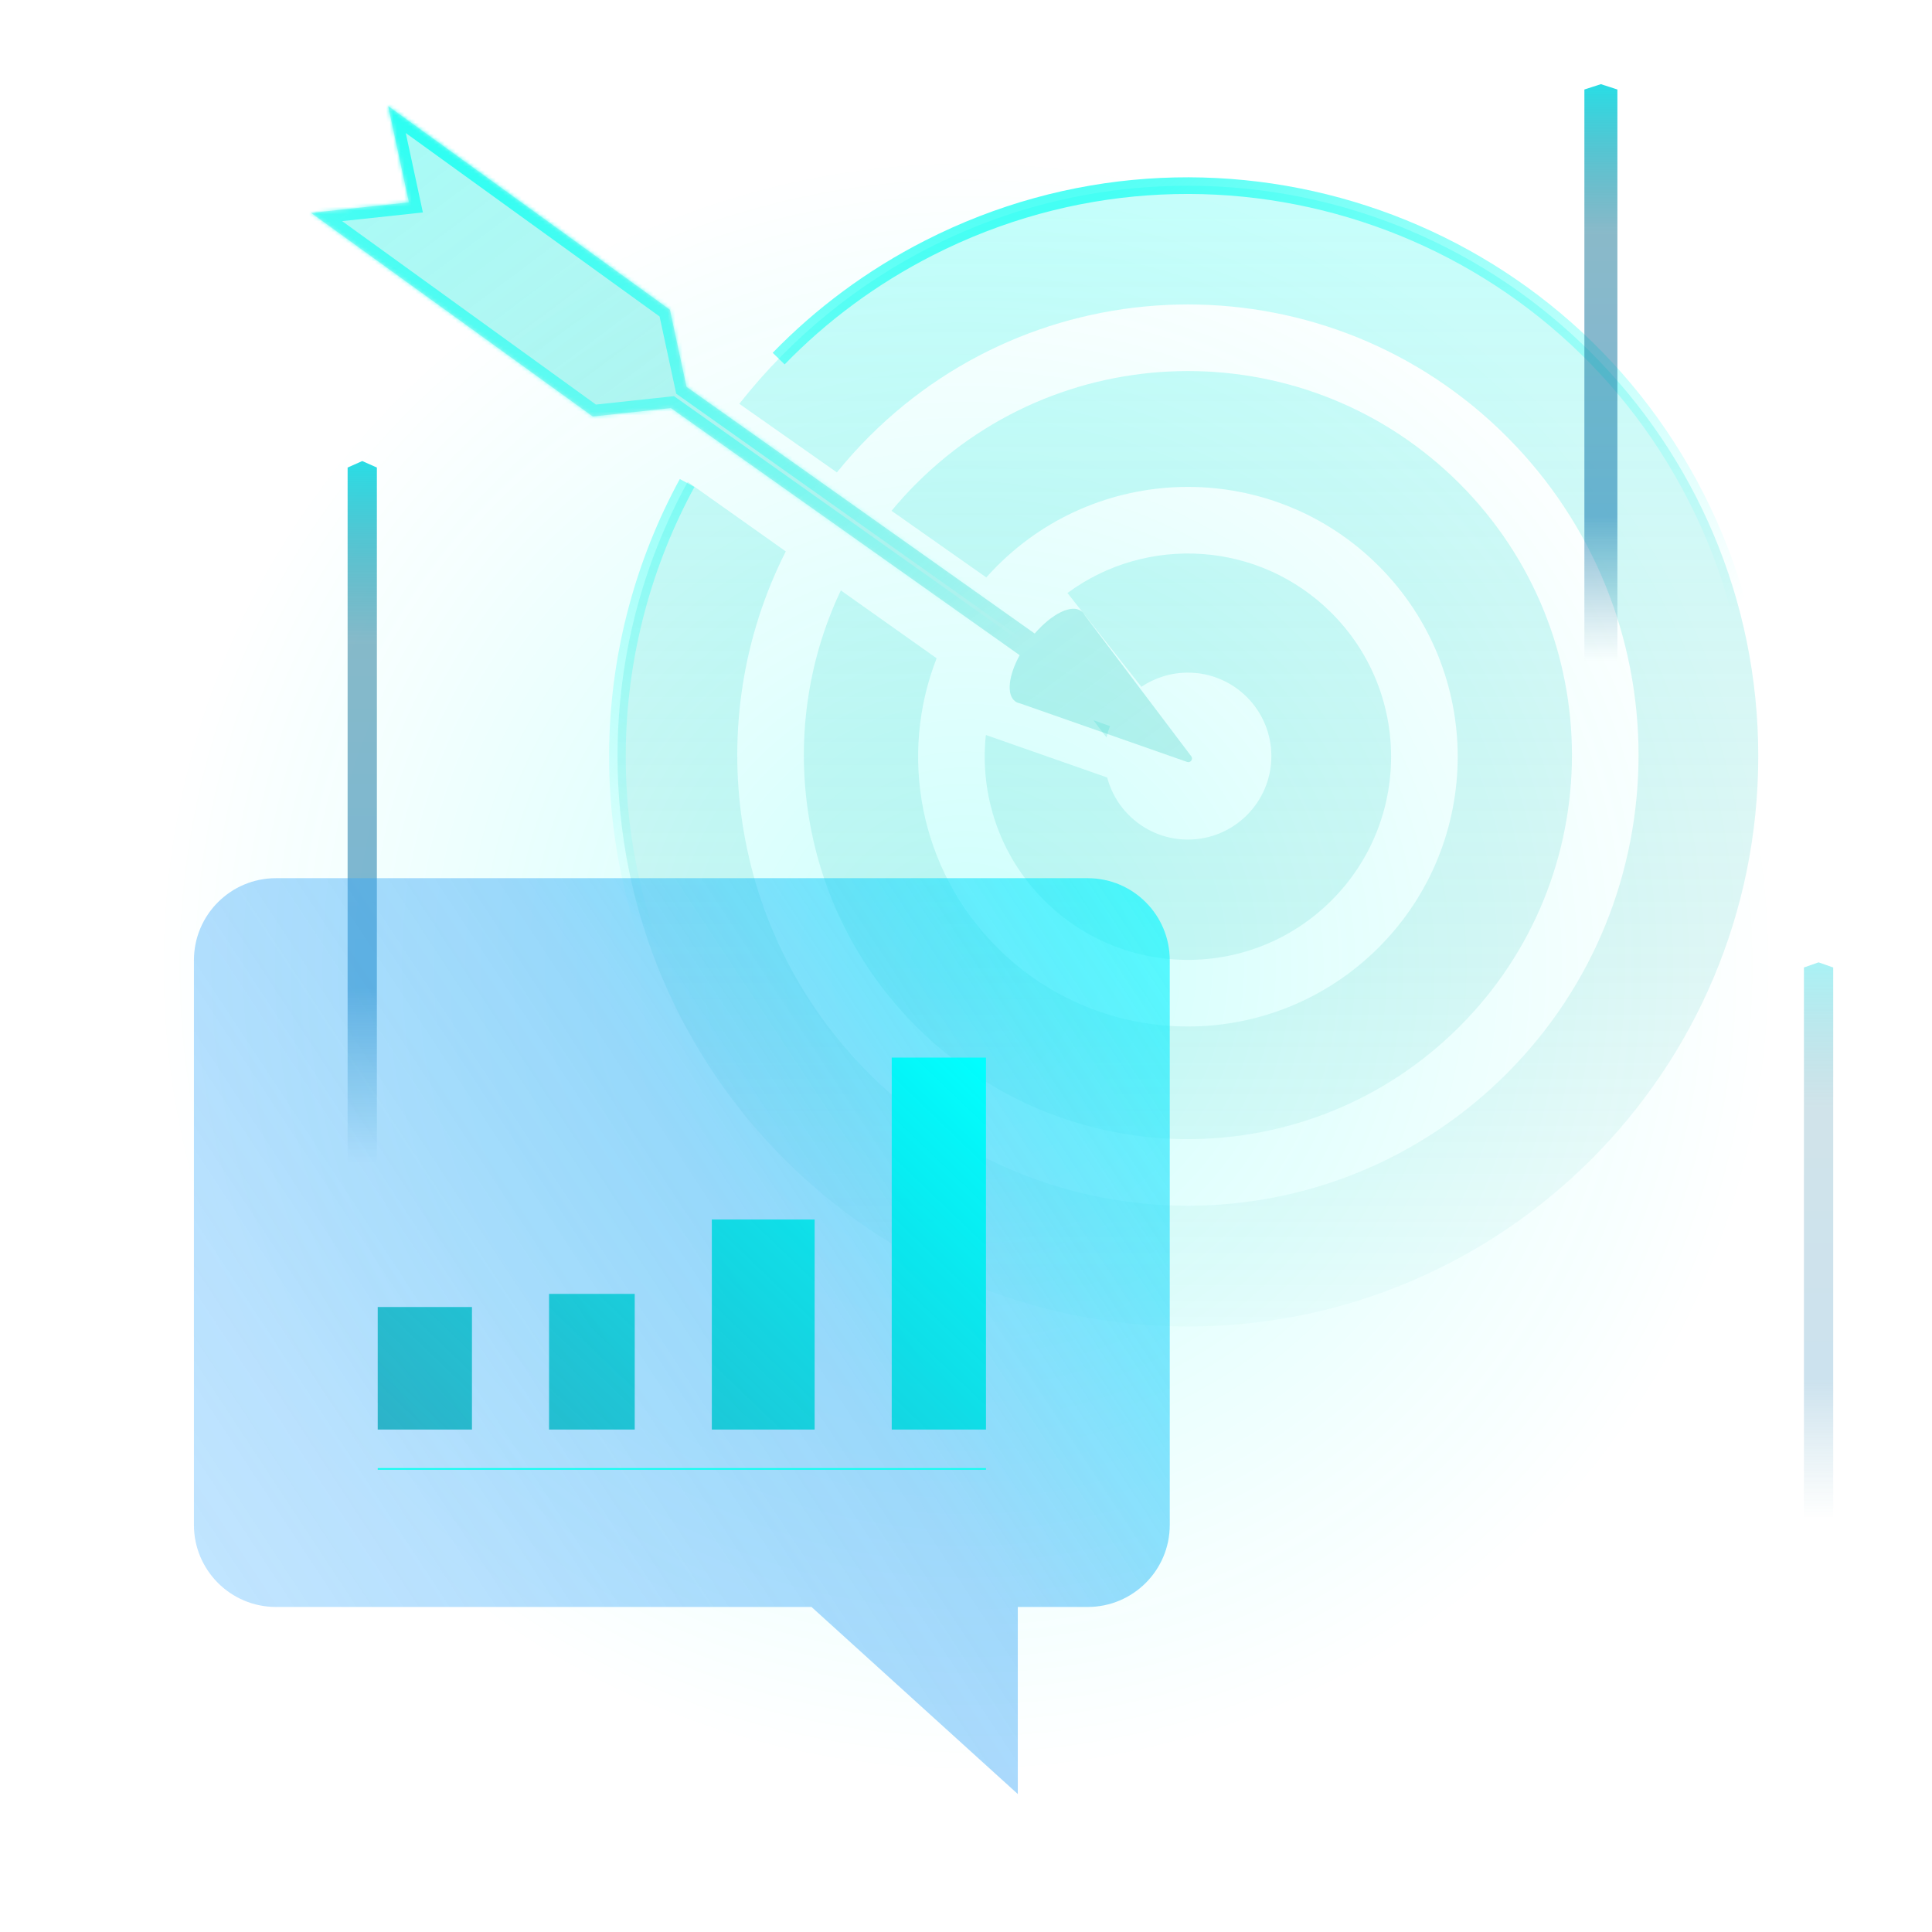 <svg width="528" height="528" viewBox="0 0 528 528" fill="none" xmlns="http://www.w3.org/2000/svg">
    <circle cx="264" cy="264" r="264" fill="url(#paint0_radial_13721_127442)"/>
    <path d="M103 378.571L95 378.571L95 127.776L99 126L103 127.776L103 378.571Z" fill="url(#paint1_linear_13721_127442)" style="mix-blend-mode:screen"/>
    <g opacity="0.4">
        <path d="M501 463L493 463L493 264.406L497 263L501 264.406L501 463Z" fill="url(#paint2_linear_13721_127442)" style="mix-blend-mode:screen"/>
    </g>
    <path fill-rule="evenodd" clip-rule="evenodd" d="M187.934 131.692C175.715 153.932 168.766 179.475 168.766 206.642C168.766 292.73 238.554 362.518 324.642 362.518C410.731 362.518 480.519 292.73 480.519 206.642C480.519 120.553 410.731 50.765 324.642 50.765C274.894 50.765 230.589 74.07 202.049 110.358L228.719 129.104C231.459 125.711 234.406 122.429 237.559 119.275C285.655 71.18 363.634 71.18 411.73 119.275C459.825 167.371 459.825 245.35 411.73 293.446C363.634 341.542 285.655 341.542 237.559 293.446C198.93 254.816 191.327 196.91 214.749 150.692L187.934 131.692ZM229.797 161.354C211.307 200.323 218.184 248.33 250.43 280.575C291.417 321.563 357.871 321.563 398.859 280.575C439.847 239.588 439.847 173.133 398.859 132.146C357.871 91.158 291.417 91.158 250.43 132.146C248.029 134.546 245.769 137.034 243.65 139.599L269.545 157.801C270.496 156.733 271.484 155.687 272.507 154.663C301.302 125.869 347.987 125.869 376.781 154.663C405.576 183.457 405.576 230.142 376.781 258.937C347.987 287.731 301.302 287.731 272.507 258.937C251.14 237.57 245.629 206.351 255.973 179.901L229.797 161.354ZM269.43 200.861C267.706 216.981 273.022 233.711 285.378 246.066C307.064 267.752 342.224 267.752 363.911 246.066C385.597 224.38 385.597 189.22 363.911 167.533C344.234 147.857 313.466 146.034 291.733 162.063L311.928 187.697C315.561 185.254 319.935 183.828 324.641 183.828C337.24 183.828 347.453 194.041 347.453 206.64C347.453 219.238 337.24 229.451 324.641 229.451C314.063 229.451 305.166 222.25 302.585 212.482L269.43 200.861ZM302.399 201.554C302.644 200.48 302.964 199.434 303.354 198.424L298.842 196.842L302.399 201.554Z" fill="url(#paint3_linear_13721_127442)"/>
    <path d="M212.804 98C224.434 86.03 238.2 75.738 253.901 67.742C330.613 28.672 424.473 59.188 463.543 135.9C502.612 212.612 472.096 306.472 395.384 345.542C318.672 384.611 224.812 354.095 185.742 277.383C161.507 229.796 164.047 175.612 187.782 132" stroke="url(#paint4_radial_13721_127442)" stroke-width="4.55"/>
    <g opacity="0.7">
        <path fill-rule="evenodd" clip-rule="evenodd" d="M75.419 240H297.265C309.647 240 319.685 250.037 319.685 262.419V416.75C319.685 429.132 309.647 439.169 297.265 439.169H278.155V490.296L221.778 439.169H75.419C63.038 439.169 53 429.132 53 416.75V262.419C53 250.038 63.038 240 75.419 240Z" fill="url(#paint5_linear_13721_127442)" style="mix-blend-mode:screen"/>
    </g>
    <g style="mix-blend-mode:overlay">
        <path d="M103.229 401.446L269.458 401.446" stroke="#0EFFF1" stroke-width="0.449" stroke-miterlimit="10"/>
    </g>
    <path fill-rule="evenodd" clip-rule="evenodd" d="M243.704 289.032L243.704 390.683H269.458L269.458 289.032H243.704ZM194.537 390.683L194.537 333.28H222.632L222.632 390.683H194.537ZM103.229 390.683V357.198H128.982L128.982 390.683H103.229ZM150.053 390.683L150.053 353.611H173.466L173.466 390.683H150.053Z" fill="url(#paint6_linear_13721_127442)" style="mix-blend-mode:screen"/>
    <path d="M442.02 230.461L433 230.461L433 24.46L437.51 23.001L442.02 24.46L442.02 230.461Z" fill="url(#paint7_linear_13721_127442)" style="mix-blend-mode:screen"/>
    <path fill-rule="evenodd" clip-rule="evenodd" d="M183.084 84.647L106.087 29L111.753 55.304L85 58.178L161.997 113.824L183.357 111.53L278.664 179.059C275.617 184.643 274.992 189.879 277.46 191.681C277.518 191.724 277.577 191.763 277.637 191.801C277.643 191.805 277.644 191.812 277.64 191.817C277.636 191.823 277.639 191.832 277.646 191.834L277.751 191.871C277.757 191.873 277.762 191.875 277.766 191.878C278.067 192.047 278.396 192.165 278.75 192.234C278.804 192.245 278.857 192.259 278.908 192.277L324.429 208.232C325.363 208.559 326.154 207.475 325.558 206.685L296.477 168.168C296.445 168.126 296.417 168.082 296.392 168.036C296.224 167.735 296.02 167.47 295.781 167.244C295.776 167.239 295.772 167.234 295.768 167.229L295.688 167.123C295.683 167.117 295.673 167.117 295.668 167.124C295.663 167.13 295.655 167.131 295.649 167.126C295.617 167.098 295.583 167.072 295.55 167.045C295.528 167.028 295.505 167.012 295.483 166.995C292.815 165.048 287.429 167.763 282.775 173.146L187.625 105.728L183.084 84.647Z" fill="url(#paint8_linear_13721_127442)"/>
    <mask id="path-11-inside-1_13721_127442" fill="white">
        <path fill-rule="evenodd" clip-rule="evenodd" d="M183.084 84.647L106.087 29L111.753 55.304L85 58.178L161.997 113.824L183.357 111.53L278.664 179.059C275.617 184.643 274.992 189.879 277.46 191.681C277.493 191.705 277.525 191.728 277.558 191.75C277.584 191.768 277.611 191.785 277.637 191.801C277.643 191.805 277.644 191.812 277.64 191.817C277.636 191.823 277.639 191.832 277.646 191.834L277.751 191.871C277.757 191.873 277.762 191.875 277.766 191.878C278.067 192.047 278.396 192.165 278.75 192.234C278.804 192.245 278.857 192.259 278.908 192.277L324.429 208.232C325.363 208.559 326.154 207.475 325.558 206.685L296.477 168.168C296.445 168.126 296.417 168.082 296.392 168.036C296.224 167.735 296.02 167.47 295.781 167.243C295.776 167.239 295.772 167.234 295.768 167.229L295.688 167.123C295.685 167.119 295.68 167.118 295.675 167.119C295.672 167.119 295.67 167.121 295.668 167.124C295.663 167.13 295.655 167.131 295.649 167.126C295.595 167.08 295.54 167.037 295.483 166.995C292.815 165.048 287.429 167.763 282.775 173.146L187.625 105.728L183.084 84.647Z"/>
    </mask>
    <path d="M106.087 29L107.932 26.447L101.279 21.639L103.008 29.663L106.087 29ZM183.084 84.647L186.163 83.983L185.908 82.802L184.929 82.094L183.084 84.647ZM111.753 55.304L112.09 58.436L115.57 58.062L114.833 54.641L111.753 55.304ZM85 58.178L84.664 55.046L76.502 55.922L83.155 60.731L85 58.178ZM161.997 113.824L160.151 116.377L161.131 117.085L162.333 116.956L161.997 113.824ZM183.357 111.53L185.178 108.96L184.205 108.27L183.02 108.398L183.357 111.53ZM278.664 179.059L281.429 180.568L282.771 178.109L280.485 176.489L278.664 179.059ZM277.46 191.681L275.603 194.226L275.603 194.226L277.46 191.681ZM277.558 191.75L275.803 194.365L275.803 194.365L277.558 191.75ZM277.637 191.801L275.962 194.469L275.965 194.471L277.637 191.801ZM277.64 191.817L280.183 193.677L280.185 193.673L277.64 191.817ZM277.646 191.834L278.688 188.861L278.684 188.86L277.646 191.834ZM277.751 191.871L278.797 188.9L278.793 188.898L277.751 191.871ZM277.766 191.878L279.308 189.131L279.305 189.129L277.766 191.878ZM278.75 192.234L279.361 189.144L279.36 189.144L278.75 192.234ZM278.908 192.277L279.95 189.304L279.95 189.304L278.908 192.277ZM324.429 208.232L325.471 205.259H325.471L324.429 208.232ZM325.558 206.685L323.044 208.583L325.558 206.685ZM296.477 168.168L298.991 166.27L296.477 168.168ZM296.392 168.036L299.141 166.498L299.14 166.497L296.392 168.036ZM295.781 167.243L297.946 164.956L297.946 164.956L295.781 167.243ZM295.768 167.229L298.284 165.333L298.282 165.331L295.768 167.229ZM295.688 167.123L293.174 169.021L293.174 169.022L295.688 167.123ZM295.675 167.119L296.362 170.193L296.368 170.191L295.675 167.119ZM295.668 167.124L298.212 168.981L298.214 168.978L295.668 167.124ZM295.649 167.126L293.619 169.535L293.624 169.539L295.649 167.126ZM295.483 166.995L297.34 164.451L297.34 164.451L295.483 166.995ZM282.775 173.146L280.954 175.716L283.288 177.37L285.158 175.206L282.775 173.146ZM187.625 105.728L184.546 106.391L184.804 107.59L185.804 108.298L187.625 105.728ZM104.242 31.553L181.238 87.2L184.929 82.094L107.932 26.447L104.242 31.553ZM114.833 54.641L109.166 28.337L103.008 29.663L108.674 55.967L114.833 54.641ZM85.336 61.31L112.09 58.436L111.417 52.172L84.664 55.046L85.336 61.31ZM163.842 111.271L86.845 55.625L83.155 60.731L160.151 116.377L163.842 111.271ZM183.02 108.398L161.66 110.692L162.333 116.956L183.693 114.662L183.02 108.398ZM181.535 114.1L276.843 181.629L280.485 176.489L185.178 108.96L181.535 114.1ZM275.899 177.55C274.242 180.587 273.144 183.699 272.86 186.468C272.593 189.077 272.994 192.321 275.603 194.226L279.318 189.137C279.458 189.24 278.938 188.965 279.128 187.109C279.301 185.414 280.039 183.116 281.429 180.568L275.899 177.55ZM275.603 194.226C275.669 194.274 275.735 194.32 275.803 194.365L279.314 189.135C279.316 189.136 279.317 189.136 279.318 189.137L275.603 194.226ZM275.803 194.365C275.856 194.401 275.909 194.436 275.962 194.469L279.312 189.133C279.313 189.134 279.313 189.134 279.314 189.135L275.803 194.365ZM275.965 194.471C274.424 193.506 274.021 191.434 275.095 189.961L280.185 193.673C281.267 192.19 280.861 190.104 279.309 189.132L275.965 194.471ZM275.098 189.957C273.845 191.671 274.603 194.108 276.607 194.808L278.684 188.86C280.674 189.555 281.427 191.975 280.183 193.677L275.098 189.957ZM276.604 194.807L276.709 194.844L278.793 188.898L278.688 188.861L276.604 194.807ZM276.706 194.843C276.536 194.783 276.376 194.71 276.228 194.627L279.305 189.129C279.147 189.041 278.977 188.963 278.797 188.9L276.706 194.843ZM276.225 194.625C276.839 194.969 277.486 195.196 278.14 195.325L279.36 189.144C279.332 189.139 279.316 189.133 279.309 189.131C279.303 189.129 279.303 189.128 279.308 189.131L276.225 194.625ZM278.14 195.325C278.083 195.314 277.987 195.292 277.867 195.249L279.95 189.304C279.727 189.226 279.524 189.177 279.361 189.144L278.14 195.325ZM277.867 195.249L323.387 211.204L325.471 205.259L279.95 189.304L277.867 195.249ZM323.387 211.204C327.264 212.563 330.547 208.066 328.072 204.787L323.044 208.583C321.761 206.885 323.462 204.555 325.471 205.259L323.387 211.204ZM328.072 204.787L298.991 166.27L293.963 170.066L323.044 208.583L328.072 204.787ZM298.991 166.27C299.064 166.367 299.113 166.449 299.141 166.498L293.642 169.573C293.721 169.714 293.826 169.885 293.963 170.066L298.991 166.27ZM299.14 166.497C298.829 165.94 298.434 165.417 297.946 164.956L293.615 169.531C293.612 169.528 293.613 169.528 293.617 169.533C293.621 169.539 293.63 169.551 293.643 169.574L299.14 166.497ZM297.946 164.956C298.065 165.068 298.178 165.194 298.284 165.333L293.253 169.126C293.366 169.275 293.488 169.411 293.616 169.531L297.946 164.956ZM298.282 165.331L298.202 165.225L293.174 169.022L293.255 169.128L298.282 165.331ZM298.203 165.226C297.407 164.172 296.116 163.79 294.982 164.046L296.368 170.191C295.244 170.445 293.963 170.067 293.174 169.021L298.203 165.226ZM294.988 164.044C294.265 164.206 293.591 164.625 293.122 165.269L298.214 168.978C297.749 169.617 297.079 170.033 296.362 170.193L294.988 164.044ZM293.124 165.266C294.203 163.788 296.294 163.555 297.674 164.713L293.624 169.539C295.015 170.706 297.123 170.472 298.212 168.981L293.124 165.266ZM297.679 164.717C297.569 164.625 297.456 164.536 297.34 164.451L293.625 169.539C293.623 169.538 293.621 169.536 293.619 169.535L297.679 164.717ZM297.34 164.451C294.528 162.398 291.03 163.247 288.488 164.493C285.745 165.837 282.912 168.171 280.392 171.086L285.158 175.206C287.293 172.737 289.48 171.022 291.26 170.15C293.241 169.179 293.77 169.645 293.625 169.539L297.34 164.451ZM284.596 170.576L189.446 103.158L185.804 108.298L280.954 175.716L284.596 170.576ZM180.004 85.31L184.546 106.391L190.704 105.065L186.163 83.983L180.004 85.31Z" fill="url(#paint9_radial_13721_127442)" mask="url(#path-11-inside-1_13721_127442)"/>
    <defs>
        <radialGradient id="paint0_radial_13721_127442" cx="0" cy="0" r="1" gradientUnits="userSpaceOnUse" gradientTransform="translate(264 264) rotate(90) scale(250.8)">
            <stop stop-color="#0EFFF1" stop-opacity="0.2"/>
            <stop offset="0.88" stop-color="#0EFFF1" stop-opacity="0"/>
        </radialGradient>
        <linearGradient id="paint1_linear_13721_127442" x1="102.477" y1="378.999" x2="102.477" y2="106.352" gradientUnits="userSpaceOnUse">
            <stop offset="0.224" stop-color="#187C9B" stop-opacity="0"/>
            <stop offset="0.4" stop-color="#006DAA" stop-opacity="0.5"/>
            <stop offset="0.745" stop-color="#157594" stop-opacity="0.5"/>
            <stop offset="1" stop-color="#01FFFF"/>
        </linearGradient>
        <linearGradient id="paint2_linear_13721_127442" x1="500.477" y1="463.339" x2="500.477" y2="247.442" gradientUnits="userSpaceOnUse">
            <stop offset="0.224" stop-color="#187C9B" stop-opacity="0"/>
            <stop offset="0.4" stop-color="#006DAA" stop-opacity="0.5"/>
            <stop offset="0.745" stop-color="#157594" stop-opacity="0.5"/>
            <stop offset="1" stop-color="#01FFFF"/>
        </linearGradient>
        <linearGradient id="paint3_linear_13721_127442" x1="204.14" y1="58.266" x2="204.14" y2="396.903" gradientUnits="userSpaceOnUse">
            <stop stop-color="#1CFCEF" stop-opacity="0.25"/>
            <stop offset="0.604" stop-color="#09B7AD" stop-opacity="0.121"/>
            <stop offset="1" stop-color="#09B7AD" stop-opacity="0"/>
        </linearGradient>
        <radialGradient id="paint4_radial_13721_127442" cx="0" cy="0" r="1" gradientUnits="userSpaceOnUse" gradientTransform="translate(271.112 -29.795) rotate(93.389) scale(426.09 375.757)">
            <stop stop-color="#0EFFF1"/>
            <stop offset="0.719" stop-color="#0EFFF1" stop-opacity="0"/>
            <stop offset="0.722" stop-color="#0EFFF1" stop-opacity="0"/>
        </radialGradient>
        <linearGradient id="paint5_linear_13721_127442" x1="368.49" y1="303.198" x2="56.296" y2="509.089" gradientUnits="userSpaceOnUse">
            <stop stop-color="#01FFFF" stop-opacity="0.93"/>
            <stop offset="0.421" stop-color="#34A6F7" stop-opacity="0.62"/>
            <stop offset="1" stop-color="#2DA7FF" stop-opacity="0.38"/>
        </linearGradient>
        <linearGradient id="paint6_linear_13721_127442" x1="14.323" y1="662.623" x2="323.465" y2="340.416" gradientUnits="userSpaceOnUse">
            <stop stop-color="#187C9B" stop-opacity="0"/>
            <stop offset="0.175" stop-color="#006DAA" stop-opacity="0.5"/>
            <stop offset="0.324" stop-color="#157594" stop-opacity="0.7"/>
            <stop offset="1" stop-color="#01FFFF"/>
        </linearGradient>
        <linearGradient id="paint7_linear_13721_127442" x1="441.43" y1="230.812" x2="441.43" y2="6.862" gradientUnits="userSpaceOnUse">
            <stop offset="0.224" stop-color="#187C9B" stop-opacity="0"/>
            <stop offset="0.4" stop-color="#006DAA" stop-opacity="0.5"/>
            <stop offset="0.745" stop-color="#157594" stop-opacity="0.5"/>
            <stop offset="1" stop-color="#01FFFF"/>
        </linearGradient>
        <linearGradient id="paint8_linear_13721_127442" x1="74.536" y1="9.473" x2="336.736" y2="360.62" gradientUnits="userSpaceOnUse">
            <stop stop-color="#1CFCEF" stop-opacity="0.4"/>
            <stop offset="0.794" stop-color="#09B7AD" stop-opacity="0.2"/>
            <stop offset="1" stop-color="#09B7AD" stop-opacity="0"/>
        </linearGradient>
        <radialGradient id="paint9_radial_13721_127442" cx="0" cy="0" r="1" gradientUnits="userSpaceOnUse" gradientTransform="translate(127.714 -1.842) rotate(50.793) scale(323.249 253.525)">
            <stop stop-color="#0EFFF1"/>
            <stop offset="0.719" stop-color="#0EFFF1" stop-opacity="0"/>
            <stop offset="0.722" stop-color="#0EFFF1" stop-opacity="0"/>
        </radialGradient>
    </defs>
</svg>
